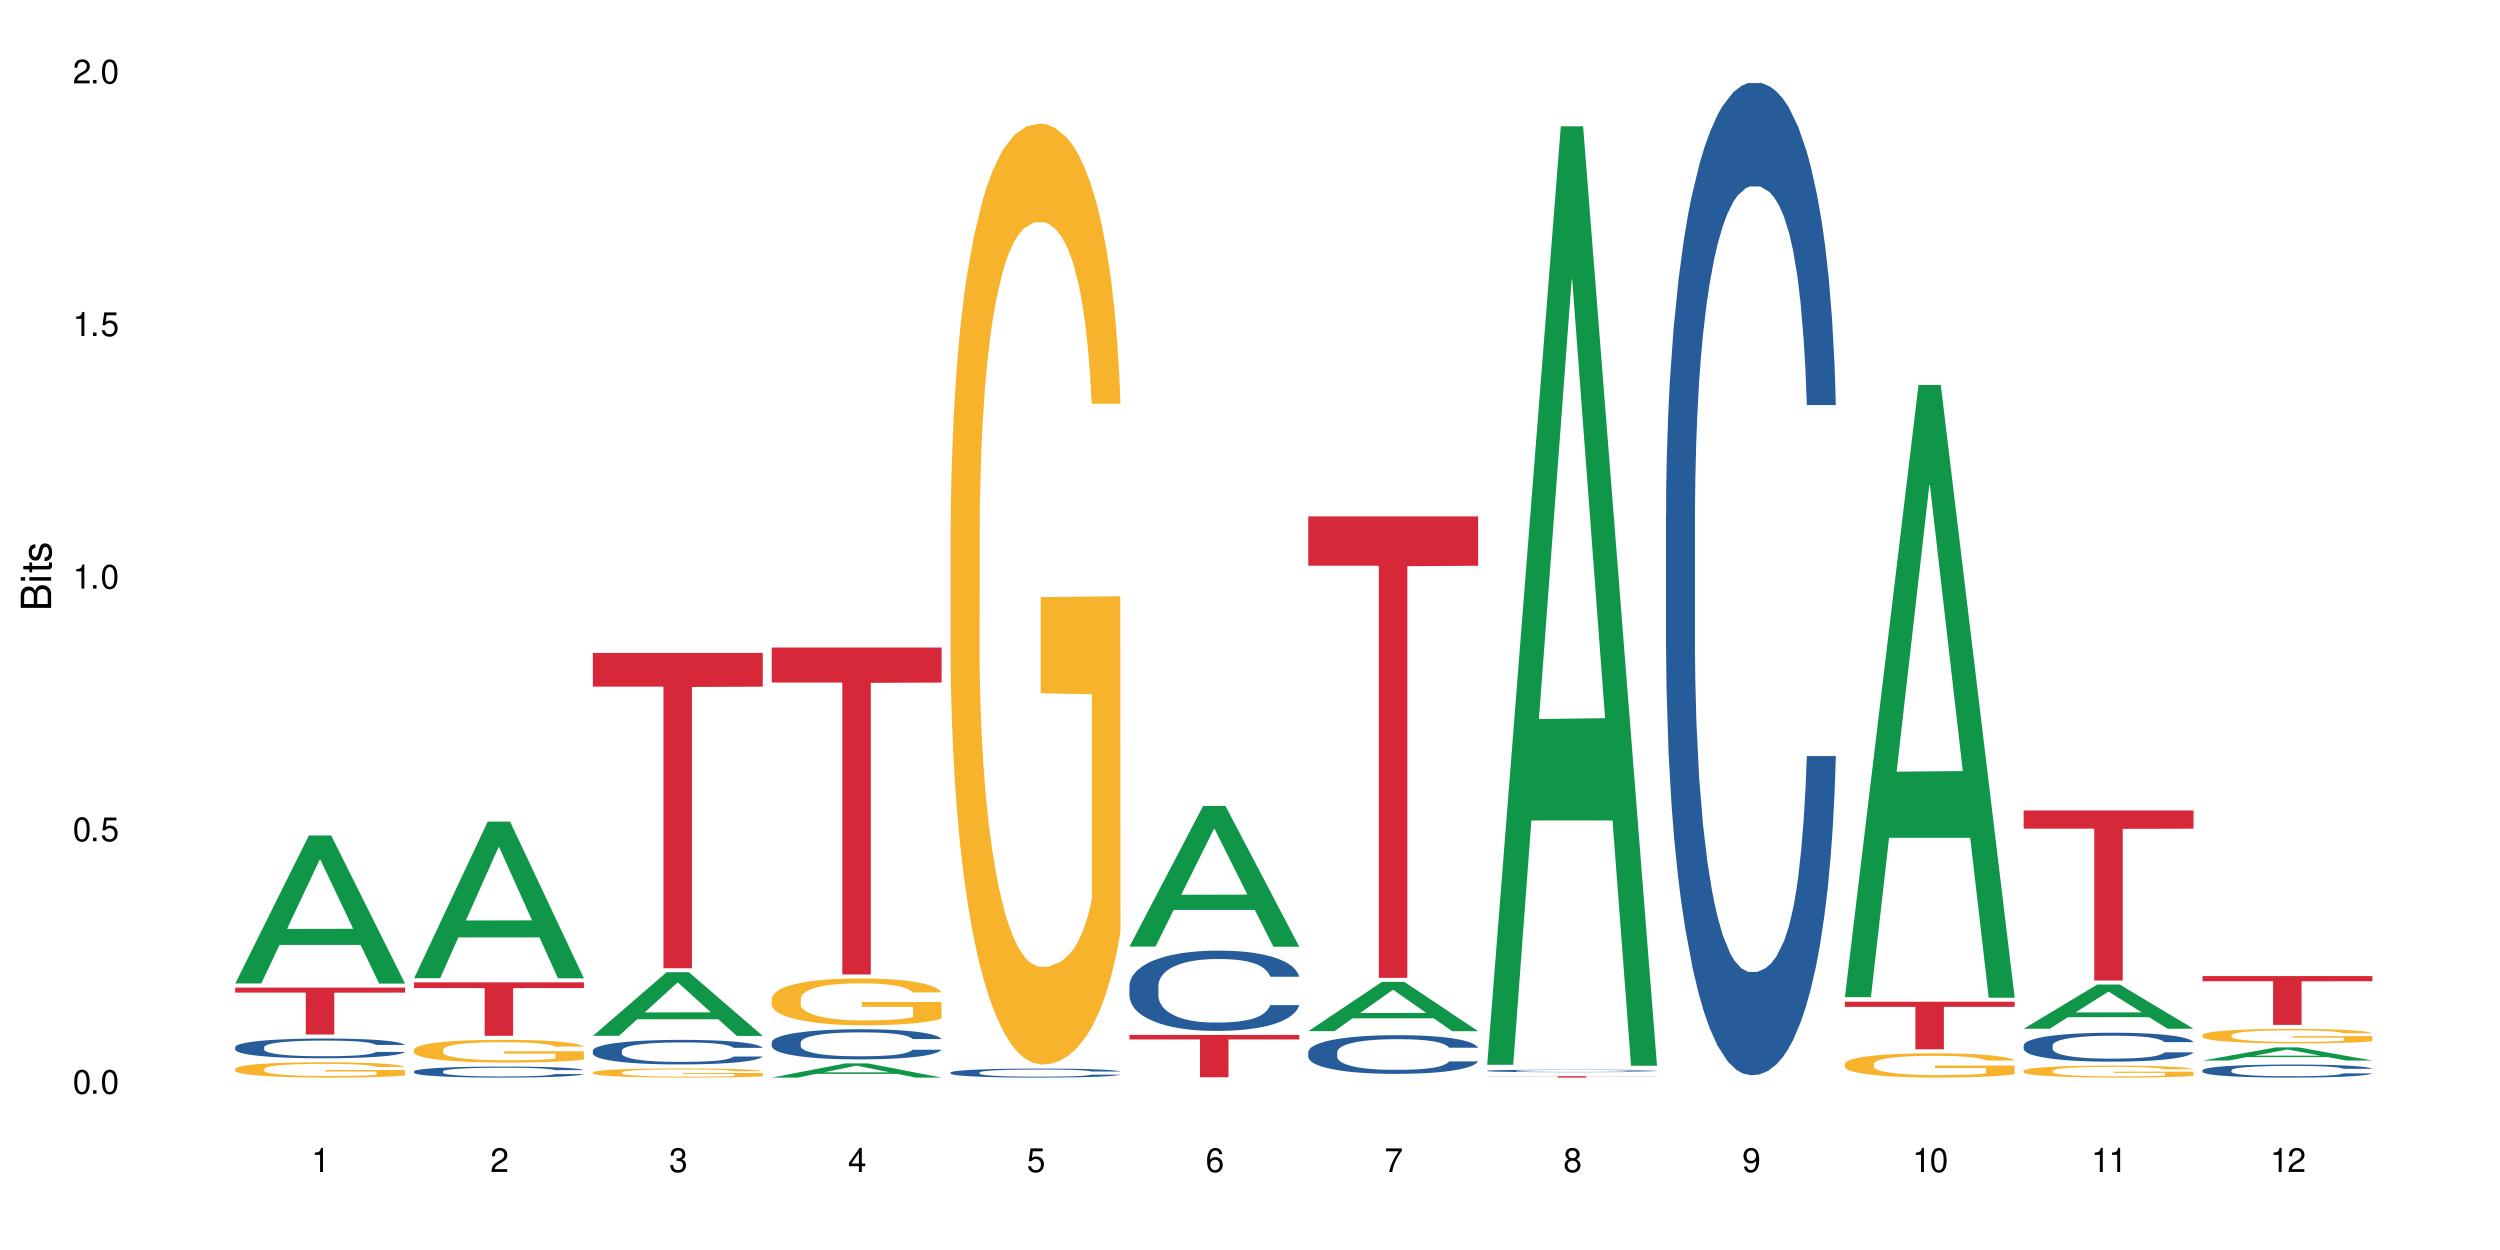 <?xml version="1.0" encoding="UTF-8"?>
<svg xmlns="http://www.w3.org/2000/svg" xmlns:xlink="http://www.w3.org/1999/xlink" width="720" height="360" viewBox="0 0 720 360">
<defs>
<g>
<g id="glyph-0-0">
</g>
<g id="glyph-0-1">
<path d="M 2.641 -6.938 C 2 -6.938 1.422 -6.656 1.078 -6.172 C 0.641 -5.562 0.406 -4.641 0.406 -3.359 C 0.406 -1.016 1.188 0.219 2.641 0.219 C 4.078 0.219 4.859 -1.016 4.859 -3.297 C 4.859 -4.641 4.656 -5.547 4.203 -6.172 C 3.844 -6.656 3.281 -6.938 2.641 -6.938 Z M 2.641 -6.188 C 3.547 -6.188 4 -5.25 4 -3.375 C 4 -1.406 3.562 -0.484 2.625 -0.484 C 1.734 -0.484 1.281 -1.438 1.281 -3.344 C 1.281 -5.25 1.734 -6.188 2.641 -6.188 Z M 2.641 -6.188 "/>
</g>
<g id="glyph-0-2">
<path d="M 1.828 -1 L 0.828 -1 L 0.828 0 L 1.828 0 Z M 1.828 -1 "/>
</g>
<g id="glyph-0-3">
<path d="M 4.562 -6.797 L 1.062 -6.797 L 0.547 -3.094 L 1.328 -3.094 C 1.719 -3.562 2.047 -3.734 2.578 -3.734 C 3.484 -3.734 4.062 -3.109 4.062 -2.094 C 4.062 -1.125 3.484 -0.531 2.578 -0.531 C 1.828 -0.531 1.375 -0.906 1.188 -1.672 L 0.328 -1.672 C 0.453 -1.109 0.547 -0.844 0.75 -0.594 C 1.125 -0.078 1.828 0.219 2.594 0.219 C 3.969 0.219 4.922 -0.781 4.922 -2.219 C 4.922 -3.562 4.031 -4.484 2.719 -4.484 C 2.25 -4.484 1.859 -4.359 1.469 -4.062 L 1.734 -5.969 L 4.562 -5.969 Z M 4.562 -6.797 "/>
</g>
<g id="glyph-0-4">
<path d="M 2.484 -4.938 L 2.484 0 L 3.328 0 L 3.328 -6.938 L 2.766 -6.938 C 2.469 -5.875 2.281 -5.734 0.984 -5.562 L 0.984 -4.938 Z M 2.484 -4.938 "/>
</g>
<g id="glyph-0-5">
<path d="M 4.859 -0.828 L 1.281 -0.828 C 1.359 -1.406 1.672 -1.781 2.5 -2.281 L 3.469 -2.828 C 4.406 -3.344 4.906 -4.062 4.906 -4.906 C 4.906 -5.484 4.672 -6.031 4.266 -6.406 C 3.859 -6.766 3.375 -6.938 2.719 -6.938 C 1.859 -6.938 1.219 -6.625 0.844 -6.031 C 0.609 -5.672 0.5 -5.234 0.484 -4.531 L 1.328 -4.531 C 1.359 -5.016 1.406 -5.281 1.531 -5.516 C 1.75 -5.938 2.188 -6.203 2.703 -6.203 C 3.469 -6.203 4.031 -5.641 4.031 -4.891 C 4.031 -4.344 3.719 -3.859 3.125 -3.516 L 2.234 -3 C 0.812 -2.172 0.406 -1.531 0.328 -0.016 L 4.859 -0.016 Z M 4.859 -0.828 "/>
</g>
<g id="glyph-0-6">
<path d="M 2.125 -3.188 L 2.578 -3.188 C 3.5 -3.188 3.984 -2.766 3.984 -1.922 C 3.984 -1.062 3.469 -0.531 2.594 -0.531 C 1.656 -0.531 1.203 -1 1.156 -2.016 L 0.312 -2.016 C 0.344 -1.453 0.438 -1.094 0.609 -0.781 C 0.953 -0.109 1.625 0.219 2.547 0.219 C 3.953 0.219 4.859 -0.625 4.859 -1.938 C 4.859 -2.828 4.516 -3.297 3.703 -3.594 C 4.344 -3.844 4.656 -4.328 4.656 -5.031 C 4.656 -6.219 3.875 -6.938 2.578 -6.938 C 1.203 -6.938 0.484 -6.172 0.453 -4.703 L 1.297 -4.703 C 1.312 -5.125 1.344 -5.359 1.453 -5.578 C 1.641 -5.969 2.062 -6.203 2.594 -6.203 C 3.344 -6.203 3.797 -5.75 3.797 -5 C 3.797 -4.516 3.609 -4.219 3.25 -4.047 C 3.016 -3.953 2.703 -3.922 2.125 -3.906 Z M 2.125 -3.188 "/>
</g>
<g id="glyph-0-7">
<path d="M 3.141 -1.672 L 3.141 0 L 3.984 0 L 3.984 -1.672 L 4.984 -1.672 L 4.984 -2.438 L 3.984 -2.438 L 3.984 -6.938 L 3.359 -6.938 L 0.266 -2.578 L 0.266 -1.672 Z M 3.141 -2.438 L 1 -2.438 L 3.141 -5.5 Z M 3.141 -2.438 "/>
</g>
<g id="glyph-0-8">
<path d="M 4.781 -5.125 C 4.609 -6.266 3.891 -6.938 2.844 -6.938 C 2.094 -6.938 1.422 -6.578 1.031 -5.953 C 0.594 -5.266 0.406 -4.422 0.406 -3.172 C 0.406 -2 0.578 -1.25 0.984 -0.641 C 1.359 -0.078 1.953 0.219 2.703 0.219 C 3.984 0.219 4.922 -0.75 4.922 -2.094 C 4.922 -3.375 4.062 -4.281 2.844 -4.281 C 2.172 -4.281 1.641 -4.031 1.281 -3.516 C 1.281 -5.234 1.828 -6.188 2.797 -6.188 C 3.391 -6.188 3.797 -5.797 3.938 -5.125 Z M 2.734 -3.531 C 3.547 -3.531 4.062 -2.953 4.062 -2.031 C 4.062 -1.156 3.484 -0.531 2.703 -0.531 C 1.922 -0.531 1.328 -1.188 1.328 -2.078 C 1.328 -2.938 1.906 -3.531 2.734 -3.531 Z M 2.734 -3.531 "/>
</g>
<g id="glyph-0-9">
<path d="M 4.984 -6.797 L 0.438 -6.797 L 0.438 -5.969 L 4.109 -5.969 C 2.5 -3.656 1.828 -2.234 1.328 0 L 2.219 0 C 2.594 -2.172 3.453 -4.047 4.984 -6.094 Z M 4.984 -6.797 "/>
</g>
<g id="glyph-0-10">
<path d="M 3.75 -3.656 C 4.469 -4.094 4.688 -4.438 4.688 -5.078 C 4.688 -6.172 3.844 -6.938 2.641 -6.938 C 1.438 -6.938 0.594 -6.172 0.594 -5.094 C 0.594 -4.438 0.812 -4.094 1.516 -3.656 C 0.734 -3.266 0.359 -2.703 0.359 -1.922 C 0.359 -0.656 1.281 0.219 2.641 0.219 C 3.984 0.219 4.922 -0.656 4.922 -1.922 C 4.922 -2.703 4.531 -3.266 3.75 -3.656 Z M 2.641 -6.188 C 3.359 -6.188 3.812 -5.75 3.812 -5.062 C 3.812 -4.406 3.344 -3.984 2.641 -3.984 C 1.922 -3.984 1.453 -4.406 1.453 -5.078 C 1.453 -5.75 1.922 -6.188 2.641 -6.188 Z M 2.641 -3.266 C 3.484 -3.266 4.062 -2.719 4.062 -1.906 C 4.062 -1.078 3.484 -0.531 2.625 -0.531 C 1.797 -0.531 1.219 -1.094 1.219 -1.906 C 1.219 -2.719 1.781 -3.266 2.641 -3.266 Z M 2.641 -3.266 "/>
</g>
<g id="glyph-0-11">
<path d="M 0.516 -1.578 C 0.672 -0.453 1.406 0.219 2.438 0.219 C 3.188 0.219 3.859 -0.141 4.266 -0.766 C 4.688 -1.453 4.891 -2.297 4.891 -3.547 C 4.891 -4.719 4.703 -5.453 4.312 -6.078 C 3.938 -6.641 3.344 -6.938 2.594 -6.938 C 1.297 -6.938 0.359 -5.969 0.359 -4.625 C 0.359 -3.344 1.234 -2.453 2.453 -2.453 C 3.094 -2.453 3.578 -2.672 4.016 -3.203 C 4 -1.484 3.469 -0.531 2.5 -0.531 C 1.906 -0.531 1.484 -0.906 1.359 -1.578 Z M 2.578 -6.203 C 3.375 -6.203 3.969 -5.531 3.969 -4.641 C 3.969 -3.797 3.391 -3.188 2.547 -3.188 C 1.734 -3.188 1.234 -3.766 1.234 -4.688 C 1.234 -5.562 1.797 -6.203 2.578 -6.203 Z M 2.578 -6.203 "/>
</g>
<g id="glyph-1-0">
</g>
<g id="glyph-1-1">
<path d="M 0 -0.953 L 0 -4.891 C 0 -5.719 -0.234 -6.344 -0.734 -6.797 C -1.188 -7.234 -1.812 -7.469 -2.5 -7.469 C -3.547 -7.469 -4.188 -7 -4.625 -5.875 C -4.984 -6.688 -5.625 -7.094 -6.531 -7.094 C -7.172 -7.094 -7.734 -6.859 -8.141 -6.391 C -8.562 -5.922 -8.75 -5.344 -8.75 -4.5 L -8.75 -0.953 Z M -4.984 -2.062 L -7.766 -2.062 L -7.766 -4.219 C -7.766 -4.844 -7.688 -5.203 -7.453 -5.5 C -7.219 -5.812 -6.859 -5.969 -6.375 -5.969 C -5.891 -5.969 -5.531 -5.812 -5.297 -5.5 C -5.062 -5.203 -4.984 -4.844 -4.984 -4.219 Z M -0.984 -2.062 L -4 -2.062 L -4 -4.781 C -4 -5.766 -3.438 -6.359 -2.484 -6.359 C -1.547 -6.359 -0.984 -5.766 -0.984 -4.781 Z M -0.984 -2.062 "/>
</g>
<g id="glyph-1-2">
<path d="M -6.281 -1.797 L -6.281 -0.797 L 0 -0.797 L 0 -1.797 Z M -8.75 -1.797 L -8.75 -0.797 L -7.484 -0.797 L -7.484 -1.797 Z M -8.75 -1.797 "/>
</g>
<g id="glyph-1-3">
<path d="M -6.281 -3.047 L -6.281 -2.016 L -8.016 -2.016 L -8.016 -1.016 L -6.281 -1.016 L -6.281 -0.172 L -5.469 -0.172 L -5.469 -1.016 L -0.719 -1.016 C -0.078 -1.016 0.281 -1.453 0.281 -2.234 C 0.281 -2.5 0.25 -2.719 0.188 -3.047 L -0.641 -3.047 C -0.609 -2.906 -0.594 -2.766 -0.594 -2.562 C -0.594 -2.141 -0.719 -2.016 -1.156 -2.016 L -5.469 -2.016 L -5.469 -3.047 Z M -6.281 -3.047 "/>
</g>
<g id="glyph-1-4">
<path d="M -4.531 -5.25 C -5.766 -5.25 -6.469 -4.422 -6.469 -2.969 C -6.469 -1.516 -5.719 -0.562 -4.547 -0.562 C -3.562 -0.562 -3.094 -1.062 -2.734 -2.562 L -2.516 -3.484 C -2.344 -4.188 -2.094 -4.469 -1.641 -4.469 C -1.047 -4.469 -0.641 -3.875 -0.641 -3 C -0.641 -2.453 -0.797 -2 -1.062 -1.75 C -1.25 -1.594 -1.422 -1.531 -1.875 -1.469 L -1.875 -0.406 C -0.422 -0.453 0.281 -1.266 0.281 -2.922 C 0.281 -4.5 -0.5 -5.516 -1.719 -5.516 C -2.656 -5.516 -3.172 -4.984 -3.469 -3.734 L -3.703 -2.766 C -3.891 -1.953 -4.156 -1.609 -4.594 -1.609 C -5.188 -1.609 -5.547 -2.125 -5.547 -2.938 C -5.547 -3.75 -5.203 -4.172 -4.531 -4.203 Z M -4.531 -5.25 "/>
</g>
</g>
</defs>
<rect x="-72" y="-36" width="864" height="432" fill="rgb(100%, 100%, 100%)" fill-opacity="1"/>
<path fill-rule="nonzero" fill="rgb(6.275%, 58.824%, 28.235%)" fill-opacity="1" d="M 67.73 283.238 L 67.785 283.199 L 88.957 240.609 L 95.387 240.609 L 116.664 283.277 L 109.188 283.277 L 103.855 272.141 L 80.488 272.141 L 75.258 283.238 L 67.73 283.238 L 82.734 267.535 L 101.711 267.492 L 92.25 247.582 L 92.145 247.543 L 92.039 247.66 L 82.684 267.492 L 82.734 267.535 Z M 67.73 283.238 "/>
<path fill-rule="nonzero" fill="rgb(14.51%, 36.078%, 60%)" fill-opacity="1" d="M 67.73 301.574 L 67.789 301.57 L 67.789 301.445 L 67.969 301.246 L 68.387 300.996 L 68.805 300.828 L 69.879 300.52 L 71.371 300.223 L 72.922 299.996 L 74.055 299.859 L 75.07 299.758 L 77.398 299.562 L 78.891 299.465 L 80.5 299.375 L 82.469 299.289 L 83.902 299.238 L 87.125 299.152 L 89.512 299.117 L 91.363 299.102 L 95.359 299.102 L 97.746 299.121 L 99.477 299.148 L 101.387 299.191 L 102.996 299.238 L 105.801 299.352 L 108.309 299.496 L 109.441 299.578 L 111.234 299.742 L 112.605 299.895 L 113.559 300.031 L 114.633 300.223 L 115.59 300.457 L 116.305 300.723 L 116.664 300.945 L 108.309 300.945 L 107.891 300.738 L 107.414 300.578 L 106.52 300.363 L 105.625 300.215 L 104.371 300.062 L 103.238 299.965 L 101.684 299.863 L 100.312 299.805 L 98.879 299.758 L 97.508 299.727 L 94.883 299.695 L 91.84 299.695 L 90.707 299.703 L 88.379 299.746 L 87.125 299.781 L 85.336 299.855 L 84.082 299.922 L 82.59 300.027 L 81.574 300.113 L 80.32 300.25 L 79.426 300.367 L 78.414 300.539 L 77.816 300.672 L 77.277 300.816 L 76.801 300.988 L 76.441 301.168 L 76.203 301.363 L 76.086 301.547 L 76.086 302.355 L 76.203 302.539 L 76.504 302.758 L 77.277 303.074 L 78.414 303.352 L 79.727 303.57 L 80.977 303.727 L 81.695 303.797 L 82.648 303.883 L 84.141 303.984 L 86.289 304.09 L 87.543 304.129 L 89.453 304.172 L 91.422 304.191 L 94.047 304.191 L 96.375 304.172 L 97.926 304.145 L 99.535 304.105 L 101.746 304.016 L 103.117 303.934 L 104.312 303.836 L 105.207 303.734 L 105.801 303.652 L 106.699 303.492 L 107.414 303.316 L 107.949 303.133 L 108.309 302.957 L 116.664 302.957 L 116.305 303.164 L 115.77 303.367 L 115.23 303.516 L 114.395 303.699 L 113.441 303.859 L 112.066 304.043 L 110.934 304.16 L 109.441 304.293 L 108.07 304.391 L 106.578 304.48 L 104.371 304.582 L 102.938 304.633 L 101.387 304.68 L 99.535 304.723 L 97.211 304.758 L 94.703 304.781 L 92.375 304.785 L 89.871 304.773 L 88.02 304.754 L 85.574 304.707 L 82.531 304.613 L 80.32 304.516 L 78.59 304.418 L 77.102 304.312 L 75.43 304.172 L 73.281 303.945 L 71.969 303.766 L 71.074 303.621 L 70.059 303.418 L 69.344 303.238 L 68.508 302.945 L 67.91 302.578 L 67.73 302.293 Z M 67.73 301.574 "/>
<path fill-rule="nonzero" fill="rgb(96.863%, 70.196%, 16.863%)" fill-opacity="1" d="M 67.73 307.824 L 67.789 307.82 L 67.789 307.738 L 68.031 307.559 L 68.625 307.309 L 69.402 307.102 L 70.238 306.941 L 70.773 306.859 L 71.668 306.738 L 72.445 306.648 L 74.414 306.469 L 76.922 306.297 L 78.293 306.227 L 79.844 306.156 L 82.051 306.082 L 83.066 306.051 L 86.172 305.988 L 89.691 305.949 L 93.57 305.934 L 95.359 305.938 L 97.805 305.957 L 101.148 306 L 103.059 306.039 L 104.551 306.082 L 106.102 306.133 L 108.012 306.215 L 109.801 306.309 L 111.234 306.406 L 112.664 306.527 L 113.859 306.656 L 114.871 306.797 L 115.77 306.965 L 116.305 307.109 L 116.664 307.25 L 108.367 307.25 L 107.891 307.109 L 107.355 307 L 106.461 306.867 L 105.562 306.77 L 104.668 306.691 L 102.996 306.59 L 101.566 306.523 L 99.777 306.469 L 98.047 306.43 L 96.074 306.406 L 94.883 306.398 L 91.719 306.398 L 88.855 306.426 L 87.184 306.461 L 85.992 306.492 L 84.32 306.551 L 83.305 306.602 L 82.707 306.633 L 80.918 306.758 L 79.727 306.871 L 79.07 306.945 L 78.234 307.066 L 77.637 307.176 L 76.98 307.336 L 76.621 307.457 L 76.145 307.73 L 76.086 308.457 L 76.266 308.609 L 76.621 308.773 L 77.102 308.922 L 77.816 309.074 L 78.531 309.191 L 79.785 309.348 L 80.859 309.453 L 81.695 309.52 L 83.305 309.629 L 83.961 309.664 L 85.512 309.738 L 87.125 309.793 L 89.094 309.844 L 90.586 309.867 L 92.973 309.887 L 96.016 309.887 L 99.598 309.863 L 101.863 309.832 L 103.414 309.797 L 104.43 309.77 L 105.684 309.727 L 106.578 309.684 L 107.414 309.641 L 108.43 309.574 L 108.43 308.609 L 93.688 308.605 L 93.688 308.156 L 116.602 308.152 L 116.664 309.727 L 115.41 309.836 L 113.859 309.938 L 112.367 310.02 L 110.816 310.09 L 108.605 310.164 L 106.816 310.215 L 104.07 310.27 L 101.566 310.305 L 98.941 310.328 L 96.613 310.344 L 93.867 310.348 L 91.422 310.34 L 88.797 310.312 L 86.707 310.281 L 84.797 310.242 L 82.887 310.188 L 80.5 310.105 L 78.949 310.035 L 77.34 309.953 L 75.727 309.852 L 74.297 309.742 L 73.34 309.656 L 72.387 309.562 L 71.371 309.441 L 70.418 309.305 L 69.699 309.18 L 69.043 309.035 L 68.566 308.902 L 68.09 308.723 L 67.852 308.578 L 67.73 308.453 Z M 67.73 307.824 "/>
<path fill-rule="nonzero" fill="rgb(83.922%, 15.686%, 22.353%)" fill-opacity="1" d="M 67.73 284.43 L 116.664 284.43 L 116.664 285.875 L 96.27 285.891 L 96.27 297.949 L 88.066 297.949 L 88.066 285.902 L 87.945 285.875 L 67.73 285.875 Z M 67.73 284.43 "/>
<path fill-rule="nonzero" fill="rgb(6.275%, 58.824%, 28.235%)" fill-opacity="1" d="M 119.238 281.719 L 119.289 281.676 L 140.465 236.613 L 146.895 236.613 L 168.172 281.762 L 160.695 281.762 L 155.363 269.977 L 131.996 269.977 L 126.766 281.719 L 119.238 281.719 L 134.242 265.102 L 153.219 265.059 L 143.758 243.992 L 143.652 243.949 L 143.547 244.074 L 134.191 265.059 L 134.242 265.102 Z M 119.238 281.719 "/>
<path fill-rule="nonzero" fill="rgb(14.51%, 36.078%, 60%)" fill-opacity="1" d="M 119.238 308.555 L 119.297 308.551 L 119.297 308.484 L 119.477 308.371 L 119.895 308.234 L 120.312 308.137 L 121.387 307.969 L 122.879 307.801 L 124.43 307.676 L 125.562 307.598 L 126.578 307.543 L 128.906 307.434 L 130.398 307.379 L 132.008 307.328 L 133.977 307.281 L 135.41 307.25 L 138.633 307.207 L 141.02 307.184 L 142.871 307.176 L 146.867 307.176 L 149.254 307.188 L 150.984 307.203 L 152.895 307.227 L 154.504 307.25 L 157.309 307.316 L 159.816 307.395 L 160.949 307.441 L 162.742 307.531 L 164.113 307.621 L 165.066 307.695 L 166.141 307.801 L 167.098 307.934 L 167.812 308.082 L 168.172 308.203 L 159.816 308.203 L 159.398 308.09 L 158.922 308 L 158.027 307.879 L 157.133 307.797 L 155.879 307.711 L 154.746 307.656 L 153.191 307.602 L 151.82 307.566 L 150.387 307.543 L 149.016 307.523 L 146.391 307.508 L 143.348 307.508 L 142.211 307.512 L 139.887 307.535 L 138.633 307.555 L 136.844 307.598 L 135.59 307.633 L 134.098 307.691 L 133.082 307.742 L 131.828 307.816 L 130.934 307.883 L 129.922 307.98 L 129.324 308.051 L 128.785 308.133 L 128.309 308.227 L 127.949 308.328 L 127.711 308.438 L 127.594 308.539 L 127.594 308.988 L 127.711 309.094 L 128.012 309.215 L 128.785 309.395 L 129.922 309.547 L 131.234 309.668 L 132.484 309.754 L 133.203 309.797 L 134.156 309.844 L 135.648 309.898 L 137.797 309.957 L 139.051 309.98 L 140.961 310.004 L 142.93 310.016 L 145.555 310.016 L 147.883 310.004 L 149.434 309.988 L 151.043 309.965 L 153.254 309.918 L 154.625 309.871 L 155.816 309.816 L 156.715 309.762 L 157.309 309.715 L 158.207 309.625 L 158.922 309.527 L 159.457 309.426 L 159.816 309.324 L 168.172 309.324 L 167.812 309.441 L 167.277 309.555 L 166.738 309.641 L 165.902 309.742 L 164.949 309.832 L 163.574 309.934 L 162.441 310 L 160.949 310.07 L 159.578 310.125 L 158.086 310.176 L 155.879 310.234 L 154.445 310.262 L 152.895 310.289 L 151.043 310.312 L 148.719 310.332 L 146.211 310.344 L 143.883 310.348 L 141.379 310.34 L 139.527 310.328 L 137.082 310.301 L 134.039 310.25 L 131.828 310.195 L 130.098 310.141 L 128.605 310.082 L 126.938 310.004 L 124.789 309.875 L 123.477 309.777 L 122.582 309.695 L 121.566 309.586 L 120.852 309.484 L 120.016 309.32 L 119.418 309.113 L 119.238 308.957 Z M 119.238 308.555 "/>
<path fill-rule="nonzero" fill="rgb(96.863%, 70.196%, 16.863%)" fill-opacity="1" d="M 119.238 302.277 L 119.297 302.273 L 119.297 302.152 L 119.535 301.883 L 120.133 301.512 L 120.91 301.207 L 121.746 300.969 L 122.281 300.844 L 123.176 300.664 L 123.953 300.531 L 125.922 300.262 L 128.43 300.012 L 129.801 299.902 L 131.352 299.801 L 133.559 299.688 L 134.574 299.645 L 137.676 299.551 L 141.199 299.488 L 145.078 299.473 L 146.867 299.477 L 149.312 299.504 L 152.656 299.566 L 154.566 299.629 L 156.059 299.688 L 157.609 299.766 L 159.52 299.887 L 161.309 300.027 L 162.742 300.172 L 164.172 300.352 L 165.367 300.543 L 166.379 300.754 L 167.277 301.004 L 167.812 301.215 L 168.172 301.422 L 159.875 301.422 L 159.398 301.215 L 158.863 301.051 L 157.965 300.855 L 157.07 300.711 L 156.176 300.598 L 154.504 300.441 L 153.074 300.348 L 151.281 300.262 L 149.551 300.207 L 147.582 300.172 L 146.391 300.16 L 143.227 300.16 L 140.363 300.203 L 138.691 300.25 L 137.5 300.297 L 135.828 300.387 L 134.812 300.461 L 134.215 300.508 L 132.426 300.691 L 131.234 300.859 L 130.578 300.973 L 129.742 301.152 L 129.145 301.316 L 128.488 301.555 L 128.129 301.734 L 127.652 302.141 L 127.594 303.219 L 127.773 303.445 L 128.129 303.691 L 128.605 303.906 L 129.324 304.133 L 130.039 304.309 L 131.293 304.543 L 132.367 304.695 L 133.203 304.801 L 134.812 304.961 L 135.469 305.016 L 137.02 305.121 L 138.633 305.207 L 140.602 305.277 L 142.094 305.312 L 144.48 305.344 L 147.523 305.344 L 151.105 305.309 L 153.371 305.262 L 154.922 305.211 L 155.938 305.172 L 157.191 305.105 L 158.086 305.043 L 158.922 304.98 L 159.938 304.875 L 159.938 303.445 L 145.195 303.441 L 145.195 302.77 L 168.109 302.766 L 168.172 305.105 L 166.918 305.266 L 165.367 305.422 L 163.875 305.543 L 162.324 305.645 L 160.113 305.758 L 158.324 305.828 L 155.578 305.914 L 153.074 305.965 L 150.449 306.004 L 148.121 306.02 L 145.375 306.027 L 142.93 306.016 L 140.305 305.977 L 138.215 305.93 L 136.305 305.871 L 134.395 305.793 L 132.008 305.668 L 130.457 305.566 L 128.848 305.438 L 127.234 305.289 L 125.801 305.129 L 124.848 305.004 L 123.895 304.859 L 122.879 304.68 L 121.926 304.477 L 121.207 304.289 L 120.551 304.082 L 120.074 303.883 L 119.598 303.613 L 119.359 303.398 L 119.238 303.215 Z M 119.238 302.277 "/>
<path fill-rule="nonzero" fill="rgb(83.922%, 15.686%, 22.353%)" fill-opacity="1" d="M 119.238 282.91 L 168.172 282.91 L 168.172 284.562 L 147.777 284.574 L 147.777 298.32 L 139.574 298.32 L 139.574 284.59 L 139.453 284.562 L 119.238 284.562 Z M 119.238 282.91 "/>
<path fill-rule="nonzero" fill="rgb(6.275%, 58.824%, 28.235%)" fill-opacity="1" d="M 170.746 298.32 L 170.797 298.305 L 191.973 280 L 198.402 280 L 219.68 298.34 L 212.203 298.34 L 206.871 293.551 L 183.504 293.551 L 178.273 298.32 L 170.746 298.32 L 185.75 291.57 L 204.727 291.555 L 195.266 282.996 L 195.16 282.98 L 195.055 283.031 L 185.699 291.555 L 185.75 291.57 Z M 170.746 298.32 "/>
<path fill-rule="nonzero" fill="rgb(14.51%, 36.078%, 60%)" fill-opacity="1" d="M 170.746 302.562 L 170.805 302.555 L 170.805 302.402 L 170.984 302.156 L 171.402 301.844 L 171.82 301.633 L 172.895 301.25 L 174.387 300.883 L 175.938 300.598 L 177.07 300.43 L 178.086 300.301 L 180.414 300.062 L 181.906 299.941 L 183.516 299.832 L 185.484 299.723 L 186.918 299.656 L 190.141 299.555 L 192.527 299.508 L 194.375 299.488 L 198.375 299.488 L 200.762 299.516 L 202.492 299.547 L 204.402 299.598 L 206.012 299.656 L 208.816 299.797 L 211.324 299.98 L 212.457 300.082 L 214.25 300.281 L 215.621 300.477 L 216.574 300.645 L 217.648 300.883 L 218.605 301.176 L 219.32 301.504 L 219.68 301.781 L 211.324 301.781 L 210.906 301.523 L 210.43 301.324 L 209.535 301.059 L 208.641 300.871 L 207.387 300.684 L 206.25 300.559 L 204.699 300.438 L 203.328 300.359 L 201.895 300.301 L 200.523 300.262 L 197.898 300.223 L 194.855 300.223 L 193.719 300.238 L 191.395 300.289 L 190.141 300.336 L 188.352 300.426 L 187.098 300.508 L 185.605 300.637 L 184.59 300.746 L 183.336 300.914 L 182.441 301.062 L 181.426 301.277 L 180.832 301.438 L 180.293 301.621 L 179.816 301.832 L 179.457 302.059 L 179.219 302.297 L 179.102 302.531 L 179.102 303.531 L 179.219 303.766 L 179.52 304.035 L 180.293 304.43 L 181.426 304.77 L 182.742 305.043 L 183.992 305.238 L 184.711 305.328 L 185.664 305.43 L 187.156 305.559 L 189.305 305.688 L 190.559 305.738 L 192.469 305.793 L 194.438 305.816 L 197.062 305.816 L 199.391 305.793 L 200.941 305.758 L 202.551 305.707 L 204.762 305.598 L 206.133 305.496 L 207.324 305.371 L 208.223 305.25 L 208.816 305.145 L 209.711 304.945 L 210.43 304.727 L 210.965 304.5 L 211.324 304.281 L 219.68 304.281 L 219.32 304.539 L 218.785 304.789 L 218.246 304.977 L 217.41 305.203 L 216.457 305.406 L 215.082 305.629 L 213.949 305.777 L 212.457 305.941 L 211.086 306.062 L 209.594 306.172 L 207.387 306.301 L 205.953 306.367 L 204.402 306.426 L 202.551 306.477 L 200.227 306.523 L 197.719 306.547 L 195.391 306.555 L 192.887 306.543 L 191.035 306.516 L 188.59 306.457 L 185.547 306.34 L 183.336 306.219 L 181.605 306.094 L 180.113 305.965 L 178.445 305.793 L 176.297 305.508 L 174.984 305.289 L 174.086 305.105 L 173.074 304.855 L 172.355 304.629 L 171.523 304.27 L 170.926 303.809 L 170.746 303.453 Z M 170.746 302.562 "/>
<path fill-rule="nonzero" fill="rgb(96.863%, 70.196%, 16.863%)" fill-opacity="1" d="M 170.746 308.836 L 170.805 308.832 L 170.805 308.785 L 171.043 308.676 L 171.641 308.527 L 172.418 308.402 L 173.254 308.309 L 173.789 308.258 L 174.684 308.184 L 175.461 308.133 L 177.43 308.023 L 179.938 307.922 L 181.309 307.879 L 182.859 307.836 L 185.066 307.793 L 186.082 307.773 L 189.184 307.734 L 192.707 307.711 L 196.586 307.703 L 198.375 307.707 L 200.82 307.715 L 204.164 307.742 L 206.074 307.766 L 207.566 307.793 L 209.117 307.824 L 211.027 307.871 L 212.816 307.93 L 214.25 307.988 L 215.68 308.059 L 216.875 308.137 L 217.887 308.219 L 218.785 308.32 L 219.32 308.406 L 219.68 308.492 L 211.383 308.492 L 210.906 308.406 L 210.371 308.34 L 209.473 308.262 L 208.578 308.203 L 207.684 308.156 L 206.012 308.094 L 204.582 308.055 L 202.789 308.023 L 201.059 308 L 199.09 307.988 L 197.898 307.98 L 194.734 307.98 L 191.871 308 L 190.199 308.02 L 189.008 308.039 L 187.336 308.074 L 186.32 308.102 L 185.723 308.121 L 183.934 308.195 L 182.742 308.266 L 182.086 308.309 L 181.25 308.383 L 180.652 308.449 L 179.996 308.543 L 179.637 308.617 L 179.16 308.781 L 179.102 309.215 L 179.281 309.305 L 179.637 309.406 L 180.113 309.492 L 180.832 309.582 L 181.547 309.652 L 182.801 309.746 L 183.875 309.809 L 184.711 309.852 L 186.32 309.918 L 186.977 309.938 L 188.527 309.98 L 190.141 310.016 L 192.109 310.043 L 193.602 310.059 L 195.988 310.07 L 199.031 310.07 L 202.613 310.055 L 204.879 310.039 L 206.43 310.02 L 207.445 310 L 208.699 309.973 L 209.594 309.949 L 210.43 309.926 L 211.445 309.883 L 211.445 309.305 L 196.703 309.305 L 196.703 309.035 L 219.617 309.031 L 219.68 309.973 L 218.426 310.039 L 216.875 310.102 L 215.383 310.152 L 213.832 310.191 L 211.621 310.238 L 209.832 310.266 L 207.086 310.301 L 204.582 310.32 L 201.957 310.336 L 199.629 310.344 L 196.883 310.348 L 194.438 310.34 L 191.812 310.328 L 189.723 310.309 L 187.812 310.285 L 185.902 310.25 L 183.516 310.203 L 181.965 310.16 L 180.355 310.109 L 178.742 310.051 L 177.309 309.984 L 176.355 309.934 L 175.402 309.875 L 174.387 309.805 L 173.43 309.723 L 172.715 309.645 L 172.059 309.562 L 171.582 309.48 L 171.105 309.375 L 170.867 309.285 L 170.746 309.211 Z M 170.746 308.836 "/>
<path fill-rule="nonzero" fill="rgb(83.922%, 15.686%, 22.353%)" fill-opacity="1" d="M 170.746 188.047 L 219.68 188.047 L 219.68 197.766 L 199.285 197.852 L 199.285 278.852 L 191.078 278.852 L 191.078 197.938 L 190.961 197.766 L 170.746 197.766 Z M 170.746 188.047 "/>
<path fill-rule="nonzero" fill="rgb(6.275%, 58.824%, 28.235%)" fill-opacity="1" d="M 222.254 310.344 L 222.305 310.34 L 243.48 306.258 L 249.91 306.258 L 271.188 310.348 L 263.711 310.348 L 258.379 309.277 L 235.008 309.277 L 229.781 310.344 L 222.254 310.344 L 237.258 308.836 L 256.234 308.832 L 246.773 306.926 L 246.668 306.922 L 246.562 306.934 L 237.207 308.832 L 237.258 308.836 Z M 222.254 310.344 "/>
<path fill-rule="nonzero" fill="rgb(14.51%, 36.078%, 60%)" fill-opacity="1" d="M 222.254 300.207 L 222.312 300.199 L 222.312 300.008 L 222.492 299.707 L 222.91 299.324 L 223.328 299.062 L 224.402 298.594 L 225.895 298.145 L 227.445 297.793 L 228.578 297.59 L 229.594 297.43 L 231.922 297.137 L 233.414 296.984 L 235.023 296.852 L 236.992 296.715 L 238.426 296.637 L 241.648 296.512 L 244.035 296.453 L 245.883 296.43 L 249.883 296.43 L 252.27 296.461 L 254 296.504 L 255.91 296.566 L 257.52 296.637 L 260.324 296.812 L 262.832 297.035 L 263.965 297.16 L 265.754 297.406 L 267.129 297.645 L 268.082 297.852 L 269.156 298.145 L 270.113 298.5 L 270.828 298.906 L 271.188 299.246 L 262.832 299.246 L 262.414 298.93 L 261.938 298.684 L 261.043 298.359 L 260.145 298.129 L 258.895 297.898 L 257.758 297.746 L 256.207 297.598 L 254.836 297.5 L 253.402 297.43 L 252.031 297.383 L 249.406 297.336 L 246.363 297.336 L 245.227 297.352 L 242.902 297.414 L 241.648 297.469 L 239.855 297.582 L 238.605 297.684 L 237.113 297.844 L 236.098 297.977 L 234.844 298.184 L 233.949 298.367 L 232.934 298.629 L 232.34 298.824 L 231.801 299.047 L 231.324 299.309 L 230.965 299.586 L 230.727 299.879 L 230.609 300.164 L 230.609 301.395 L 230.727 301.68 L 231.027 302.012 L 231.801 302.496 L 232.934 302.918 L 234.25 303.25 L 235.5 303.488 L 236.219 303.598 L 237.172 303.727 L 238.664 303.883 L 240.812 304.043 L 242.066 304.105 L 243.977 304.172 L 245.945 304.203 L 248.57 304.203 L 250.898 304.172 L 252.449 304.129 L 254.059 304.066 L 256.266 303.934 L 257.641 303.805 L 258.832 303.656 L 259.73 303.504 L 260.324 303.379 L 261.219 303.133 L 261.938 302.863 L 262.473 302.586 L 262.832 302.316 L 271.188 302.316 L 270.828 302.633 L 270.289 302.941 L 269.754 303.172 L 268.918 303.449 L 267.965 303.695 L 266.59 303.973 L 265.457 304.156 L 263.965 304.352 L 262.594 304.504 L 261.102 304.637 L 258.895 304.797 L 257.461 304.875 L 255.91 304.949 L 254.059 305.012 L 251.73 305.066 L 249.227 305.098 L 246.898 305.105 L 244.391 305.09 L 242.543 305.059 L 240.098 304.988 L 237.051 304.844 L 234.844 304.695 L 233.113 304.543 L 231.621 304.383 L 229.953 304.172 L 227.805 303.82 L 226.492 303.551 L 225.594 303.328 L 224.582 303.02 L 223.863 302.742 L 223.031 302.297 L 222.434 301.734 L 222.254 301.301 Z M 222.254 300.207 "/>
<path fill-rule="nonzero" fill="rgb(96.863%, 70.196%, 16.863%)" fill-opacity="1" d="M 222.254 287.574 L 222.312 287.562 L 222.312 287.316 L 222.551 286.762 L 223.148 286 L 223.926 285.371 L 224.762 284.879 L 225.297 284.621 L 226.191 284.25 L 226.969 283.98 L 228.938 283.426 L 231.445 282.91 L 232.816 282.688 L 234.367 282.48 L 236.574 282.246 L 237.59 282.16 L 240.691 281.961 L 244.215 281.84 L 248.094 281.801 L 249.883 281.812 L 252.328 281.863 L 255.672 282 L 257.582 282.121 L 259.07 282.246 L 260.625 282.406 L 262.535 282.652 L 264.324 282.945 L 265.754 283.242 L 267.188 283.613 L 268.383 284.004 L 269.395 284.438 L 270.289 284.953 L 270.828 285.383 L 271.188 285.816 L 262.891 285.816 L 262.414 285.383 L 261.875 285.051 L 260.98 284.645 L 260.086 284.352 L 259.191 284.117 L 257.52 283.797 L 256.09 283.598 L 254.297 283.426 L 252.566 283.316 L 250.598 283.242 L 249.406 283.219 L 246.242 283.219 L 243.379 283.305 L 241.707 283.402 L 240.516 283.5 L 238.844 283.684 L 237.828 283.832 L 237.23 283.93 L 235.441 284.312 L 234.25 284.656 L 233.59 284.891 L 232.758 285.262 L 232.16 285.594 L 231.504 286.086 L 231.145 286.453 L 230.668 287.293 L 230.609 289.508 L 230.785 289.977 L 231.145 290.48 L 231.621 290.922 L 232.34 291.391 L 233.055 291.746 L 234.309 292.227 L 235.383 292.547 L 236.219 292.758 L 237.828 293.09 L 238.484 293.199 L 240.035 293.422 L 241.648 293.594 L 243.617 293.742 L 245.109 293.816 L 247.496 293.879 L 250.539 293.879 L 254.121 293.805 L 256.387 293.703 L 257.938 293.605 L 258.953 293.52 L 260.207 293.387 L 261.102 293.262 L 261.938 293.125 L 262.949 292.918 L 262.949 289.977 L 248.211 289.965 L 248.211 288.586 L 271.125 288.57 L 271.188 293.387 L 269.934 293.719 L 268.383 294.039 L 266.891 294.285 L 265.34 294.492 L 263.129 294.727 L 261.34 294.875 L 258.594 295.047 L 256.09 295.156 L 253.465 295.23 L 251.137 295.27 L 248.391 295.281 L 245.945 295.258 L 243.32 295.184 L 241.23 295.082 L 239.32 294.961 L 237.41 294.801 L 235.023 294.543 L 233.473 294.332 L 231.859 294.074 L 230.25 293.766 L 228.816 293.434 L 227.863 293.176 L 226.91 292.879 L 225.895 292.512 L 224.938 292.094 L 224.223 291.711 L 223.566 291.281 L 223.09 290.875 L 222.613 290.32 L 222.375 289.875 L 222.254 289.496 Z M 222.254 287.574 "/>
<path fill-rule="nonzero" fill="rgb(83.922%, 15.686%, 22.353%)" fill-opacity="1" d="M 222.254 186.496 L 271.188 186.496 L 271.188 196.574 L 250.793 196.664 L 250.793 280.652 L 242.586 280.652 L 242.586 196.754 L 242.469 196.574 L 222.254 196.574 Z M 222.254 186.496 "/>
<path fill-rule="nonzero" fill="rgb(14.51%, 36.078%, 60%)" fill-opacity="1" d="M 273.762 308.883 L 273.82 308.879 L 273.82 308.824 L 274 308.734 L 274.418 308.621 L 274.836 308.543 L 275.91 308.402 L 277.402 308.266 L 278.953 308.164 L 280.086 308.102 L 281.102 308.055 L 283.43 307.965 L 284.922 307.922 L 286.531 307.879 L 288.5 307.84 L 289.934 307.816 L 293.156 307.777 L 295.543 307.762 L 297.391 307.754 L 301.391 307.754 L 303.777 307.766 L 305.508 307.777 L 307.418 307.797 L 309.027 307.816 L 311.832 307.867 L 314.34 307.934 L 315.473 307.973 L 317.262 308.047 L 318.637 308.117 L 319.59 308.18 L 320.664 308.266 L 321.621 308.375 L 322.336 308.492 L 322.695 308.598 L 314.34 308.598 L 313.922 308.5 L 313.445 308.43 L 312.551 308.332 L 311.652 308.262 L 310.402 308.195 L 309.266 308.148 L 307.715 308.102 L 306.344 308.074 L 304.91 308.055 L 303.539 308.039 L 300.914 308.023 L 297.871 308.023 L 296.734 308.031 L 294.41 308.051 L 293.156 308.066 L 291.363 308.098 L 290.113 308.129 L 288.621 308.176 L 287.605 308.219 L 286.352 308.277 L 285.457 308.332 L 284.441 308.41 L 283.848 308.469 L 283.309 308.535 L 282.832 308.613 L 282.473 308.699 L 282.234 308.785 L 282.117 308.871 L 282.117 309.238 L 282.234 309.324 L 282.535 309.422 L 283.309 309.566 L 284.441 309.691 L 285.754 309.793 L 287.008 309.863 L 287.727 309.895 L 288.68 309.934 L 290.172 309.98 L 292.32 310.027 L 293.574 310.047 L 295.484 310.066 L 297.453 310.074 L 300.078 310.074 L 302.406 310.066 L 303.957 310.055 L 305.566 310.035 L 307.773 309.996 L 309.148 309.957 L 310.34 309.914 L 311.234 309.867 L 311.832 309.828 L 312.727 309.758 L 313.445 309.676 L 313.98 309.594 L 314.34 309.512 L 322.695 309.512 L 322.336 309.605 L 321.797 309.699 L 321.262 309.77 L 320.426 309.852 L 319.473 309.926 L 318.098 310.008 L 316.965 310.062 L 315.473 310.121 L 314.102 310.168 L 312.609 310.207 L 310.402 310.254 L 308.969 310.277 L 307.418 310.297 L 305.566 310.316 L 303.238 310.336 L 300.734 310.344 L 298.406 310.348 L 295.898 310.34 L 294.051 310.332 L 291.605 310.309 L 288.559 310.27 L 286.352 310.223 L 284.621 310.18 L 283.129 310.129 L 281.461 310.066 L 279.312 309.961 L 278 309.883 L 277.102 309.816 L 276.09 309.723 L 275.371 309.641 L 274.535 309.508 L 273.941 309.34 L 273.762 309.211 Z M 273.762 308.883 "/>
<path fill-rule="nonzero" fill="rgb(96.863%, 70.196%, 16.863%)" fill-opacity="1" d="M 273.762 151.668 L 273.82 151.422 L 273.82 146.473 L 274.059 135.336 L 274.656 119.988 L 275.434 107.367 L 276.27 97.469 L 276.805 92.27 L 277.699 84.844 L 278.477 79.398 L 280.445 68.262 L 282.949 57.867 L 284.324 53.414 L 285.875 49.203 L 288.082 44.504 L 289.098 42.77 L 292.199 38.809 L 295.723 36.336 L 299.602 35.594 L 301.391 35.84 L 303.836 36.828 L 307.18 39.551 L 309.09 42.027 L 310.578 44.504 L 312.133 47.719 L 314.039 52.668 L 315.832 58.609 L 317.262 64.551 L 318.695 71.977 L 319.891 79.895 L 320.902 88.559 L 321.797 98.953 L 322.336 107.613 L 322.695 116.277 L 314.398 116.277 L 313.922 107.613 L 313.383 100.934 L 312.488 92.766 L 311.594 86.824 L 310.699 82.121 L 309.027 75.688 L 307.598 71.727 L 305.805 68.262 L 304.074 66.035 L 302.105 64.551 L 300.914 64.055 L 297.75 64.055 L 294.887 65.789 L 293.215 67.766 L 292.02 69.746 L 290.352 73.461 L 289.336 76.43 L 288.738 78.41 L 286.949 86.082 L 285.754 93.012 L 285.098 97.715 L 284.266 105.141 L 283.668 111.824 L 283.012 121.723 L 282.652 129.148 L 282.176 145.977 L 282.117 190.527 L 282.293 199.934 L 282.652 210.078 L 283.129 218.988 L 283.848 228.395 L 284.562 235.574 L 285.816 245.227 L 286.891 251.66 L 287.727 255.867 L 289.336 262.551 L 289.992 264.777 L 291.543 269.234 L 293.156 272.699 L 295.125 275.668 L 296.617 277.152 L 299.004 278.391 L 302.047 278.391 L 305.625 276.906 L 307.895 274.926 L 309.445 272.945 L 310.461 271.211 L 311.715 268.488 L 312.609 266.016 L 313.445 263.293 L 314.457 259.086 L 314.457 199.934 L 299.719 199.684 L 299.719 171.965 L 322.633 171.719 L 322.695 268.488 L 321.441 275.172 L 319.891 281.609 L 318.398 286.559 L 316.844 290.766 L 314.637 295.469 L 312.848 298.438 L 310.102 301.902 L 307.598 304.129 L 304.969 305.613 L 302.645 306.359 L 299.898 306.605 L 297.453 306.109 L 294.824 304.625 L 292.738 302.645 L 290.828 300.172 L 288.918 296.953 L 286.531 291.754 L 284.98 287.547 L 283.367 282.352 L 281.758 276.164 L 280.324 269.48 L 279.371 264.281 L 278.414 258.344 L 277.402 250.918 L 276.445 242.504 L 275.73 234.828 L 275.074 226.168 L 274.598 218 L 274.121 206.863 L 273.879 197.953 L 273.762 190.281 Z M 273.762 151.668 "/>
<path fill-rule="nonzero" fill="rgb(6.275%, 58.824%, 28.235%)" fill-opacity="1" d="M 325.27 272.613 L 325.32 272.574 L 346.492 232.109 L 352.926 232.109 L 374.199 272.652 L 366.727 272.652 L 361.395 262.066 L 338.023 262.066 L 332.797 272.613 L 325.27 272.613 L 340.273 257.691 L 359.25 257.652 L 349.789 238.734 L 349.684 238.695 L 349.578 238.809 L 340.219 257.652 L 340.273 257.691 Z M 325.27 272.613 "/>
<path fill-rule="nonzero" fill="rgb(14.51%, 36.078%, 60%)" fill-opacity="1" d="M 325.27 283.852 L 325.328 283.832 L 325.328 283.324 L 325.508 282.523 L 325.926 281.508 L 326.344 280.812 L 327.418 279.566 L 328.91 278.363 L 330.461 277.434 L 331.594 276.883 L 332.609 276.461 L 334.938 275.68 L 336.43 275.281 L 338.039 274.922 L 340.008 274.562 L 341.441 274.352 L 344.664 274.012 L 347.051 273.863 L 348.898 273.801 L 352.898 273.801 L 355.285 273.887 L 357.016 273.992 L 358.926 274.16 L 360.535 274.352 L 363.34 274.816 L 365.848 275.406 L 366.98 275.742 L 368.77 276.398 L 370.145 277.031 L 371.098 277.582 L 372.172 278.363 L 373.129 279.312 L 373.844 280.391 L 374.199 281.297 L 365.848 281.297 L 365.43 280.453 L 364.953 279.797 L 364.055 278.934 L 363.16 278.32 L 361.91 277.707 L 360.773 277.305 L 359.223 276.906 L 357.852 276.652 L 356.418 276.461 L 355.047 276.336 L 352.422 276.207 L 349.379 276.207 L 348.242 276.25 L 345.914 276.418 L 344.664 276.566 L 342.871 276.863 L 341.621 277.137 L 340.129 277.559 L 339.113 277.918 L 337.859 278.469 L 336.965 278.953 L 335.949 279.652 L 335.355 280.18 L 334.816 280.77 L 334.34 281.465 L 333.98 282.207 L 333.742 282.988 L 333.625 283.746 L 333.625 287.02 L 333.742 287.781 L 334.039 288.668 L 334.816 289.957 L 335.949 291.074 L 337.262 291.961 L 338.516 292.594 L 339.234 292.891 L 340.188 293.23 L 341.68 293.652 L 343.828 294.074 L 345.082 294.242 L 346.988 294.41 L 348.961 294.496 L 351.586 294.496 L 353.914 294.41 L 355.465 294.305 L 357.074 294.137 L 359.281 293.777 L 360.656 293.441 L 361.848 293.039 L 362.742 292.637 L 363.34 292.301 L 364.234 291.645 L 364.953 290.926 L 365.488 290.188 L 365.848 289.469 L 374.199 289.469 L 373.844 290.316 L 373.305 291.137 L 372.77 291.75 L 371.934 292.488 L 370.98 293.145 L 369.605 293.883 L 368.473 294.367 L 366.98 294.898 L 365.609 295.297 L 364.117 295.656 L 361.91 296.078 L 360.477 296.289 L 358.926 296.48 L 357.074 296.648 L 354.746 296.797 L 352.242 296.883 L 349.914 296.902 L 347.406 296.859 L 345.559 296.777 L 343.109 296.586 L 340.066 296.207 L 337.859 295.805 L 336.129 295.402 L 334.637 294.98 L 332.965 294.41 L 330.82 293.48 L 329.504 292.766 L 328.609 292.172 L 327.598 291.348 L 326.879 290.609 L 326.043 289.426 L 325.449 287.93 L 325.27 286.766 Z M 325.27 283.852 "/>
<path fill-rule="nonzero" fill="rgb(83.922%, 15.686%, 22.353%)" fill-opacity="1" d="M 325.27 298.055 L 374.199 298.055 L 374.199 299.359 L 353.809 299.371 L 353.809 310.254 L 345.602 310.254 L 345.602 299.383 L 345.484 299.359 L 325.27 299.359 Z M 325.27 298.055 "/>
<path fill-rule="nonzero" fill="rgb(6.275%, 58.824%, 28.235%)" fill-opacity="1" d="M 376.777 296.973 L 376.828 296.961 L 398 282.777 L 404.43 282.777 L 425.707 296.984 L 418.234 296.984 L 412.902 293.277 L 389.531 293.277 L 384.305 296.973 L 376.777 296.973 L 391.781 291.742 L 410.758 291.73 L 401.293 285.102 L 401.191 285.086 L 401.086 285.129 L 391.727 291.73 L 391.781 291.742 Z M 376.777 296.973 "/>
<path fill-rule="nonzero" fill="rgb(14.51%, 36.078%, 60%)" fill-opacity="1" d="M 376.777 302.98 L 376.836 302.969 L 376.836 302.727 L 377.016 302.34 L 377.434 301.852 L 377.852 301.516 L 378.926 300.914 L 380.418 300.336 L 381.969 299.887 L 383.102 299.621 L 384.117 299.418 L 386.445 299.043 L 387.934 298.848 L 389.547 298.676 L 391.516 298.504 L 392.949 298.402 L 396.172 298.238 L 398.559 298.168 L 400.406 298.137 L 404.406 298.137 L 406.793 298.176 L 408.523 298.227 L 410.434 298.309 L 412.043 298.402 L 414.848 298.625 L 417.355 298.91 L 418.488 299.074 L 420.277 299.387 L 421.652 299.691 L 422.605 299.957 L 423.68 300.336 L 424.633 300.793 L 425.352 301.312 L 425.707 301.75 L 417.355 301.75 L 416.938 301.344 L 416.461 301.027 L 415.562 300.609 L 414.668 300.312 L 413.414 300.02 L 412.281 299.824 L 410.73 299.633 L 409.359 299.512 L 407.926 299.418 L 406.555 299.355 L 403.93 299.297 L 400.883 299.297 L 399.75 299.316 L 397.422 299.398 L 396.172 299.469 L 394.379 299.613 L 393.129 299.742 L 391.637 299.949 L 390.621 300.121 L 389.367 300.387 L 388.473 300.621 L 387.457 300.957 L 386.859 301.211 L 386.324 301.496 L 385.848 301.832 L 385.488 302.188 L 385.25 302.562 L 385.129 302.93 L 385.129 304.508 L 385.25 304.875 L 385.547 305.301 L 386.324 305.922 L 387.457 306.461 L 388.77 306.891 L 390.023 307.195 L 390.738 307.336 L 391.695 307.5 L 393.188 307.703 L 395.336 307.906 L 396.59 307.988 L 398.496 308.07 L 400.469 308.109 L 403.094 308.109 L 405.418 308.07 L 406.973 308.02 L 408.582 307.938 L 410.789 307.766 L 412.164 307.602 L 413.355 307.41 L 414.25 307.215 L 414.848 307.051 L 415.742 306.738 L 416.461 306.391 L 416.996 306.035 L 417.355 305.688 L 425.707 305.688 L 425.352 306.094 L 424.812 306.492 L 424.277 306.789 L 423.441 307.145 L 422.484 307.461 L 421.113 307.816 L 419.98 308.051 L 418.488 308.305 L 417.117 308.496 L 415.625 308.672 L 413.414 308.875 L 411.984 308.977 L 410.434 309.066 L 408.582 309.148 L 406.254 309.219 L 403.75 309.262 L 401.422 309.27 L 398.914 309.25 L 397.066 309.211 L 394.617 309.117 L 391.574 308.934 L 389.367 308.742 L 387.637 308.547 L 386.145 308.344 L 384.473 308.07 L 382.324 307.621 L 381.012 307.277 L 380.117 306.992 L 379.105 306.594 L 378.387 306.238 L 377.551 305.668 L 376.957 304.945 L 376.777 304.387 Z M 376.777 302.98 "/>
<path fill-rule="nonzero" fill="rgb(83.922%, 15.686%, 22.353%)" fill-opacity="1" d="M 376.777 148.715 L 425.707 148.715 L 425.707 162.941 L 405.316 163.066 L 405.316 281.629 L 397.109 281.629 L 397.109 163.191 L 396.992 162.941 L 376.777 162.941 Z M 376.777 148.715 "/>
<path fill-rule="nonzero" fill="rgb(6.275%, 58.824%, 28.235%)" fill-opacity="1" d="M 428.285 306.668 L 428.336 306.414 L 449.508 36.379 L 455.938 36.379 L 477.215 306.922 L 469.742 306.922 L 464.406 236.301 L 441.039 236.301 L 435.812 306.668 L 428.285 306.668 L 443.289 207.086 L 462.266 206.832 L 452.801 80.578 L 452.699 80.324 L 452.594 81.086 L 443.234 206.832 L 443.289 207.086 Z M 428.285 306.668 "/>
<path fill-rule="nonzero" fill="rgb(14.51%, 36.078%, 60%)" fill-opacity="1" d="M 428.285 308.387 L 428.344 308.383 L 428.344 308.367 L 428.523 308.344 L 428.941 308.312 L 429.359 308.289 L 430.434 308.25 L 431.926 308.215 L 433.477 308.188 L 434.609 308.168 L 435.625 308.156 L 437.949 308.133 L 439.441 308.117 L 441.055 308.109 L 443.023 308.098 L 444.457 308.09 L 447.68 308.078 L 450.066 308.074 L 458.301 308.074 L 460.031 308.078 L 461.941 308.086 L 463.551 308.09 L 466.355 308.105 L 468.863 308.121 L 469.996 308.133 L 471.785 308.152 L 473.16 308.172 L 474.113 308.191 L 475.188 308.215 L 476.141 308.242 L 476.859 308.277 L 477.215 308.305 L 468.863 308.305 L 468.445 308.281 L 467.969 308.258 L 467.07 308.23 L 466.176 308.215 L 464.922 308.195 L 463.789 308.184 L 462.238 308.168 L 460.867 308.16 L 459.434 308.156 L 458.062 308.152 L 455.434 308.148 L 451.258 308.148 L 448.93 308.152 L 447.68 308.16 L 445.887 308.168 L 444.633 308.176 L 443.145 308.191 L 442.129 308.199 L 440.875 308.219 L 439.98 308.234 L 438.965 308.254 L 438.367 308.27 L 437.832 308.289 L 437.355 308.312 L 436.996 308.332 L 436.758 308.359 L 436.637 308.383 L 436.637 308.484 L 436.758 308.508 L 437.055 308.535 L 437.832 308.574 L 438.965 308.609 L 440.277 308.637 L 441.531 308.656 L 442.246 308.664 L 443.203 308.676 L 444.695 308.688 L 446.844 308.703 L 448.094 308.707 L 450.004 308.711 L 451.973 308.715 L 454.602 308.715 L 456.926 308.711 L 458.48 308.711 L 460.09 308.703 L 462.297 308.691 L 463.672 308.684 L 464.863 308.672 L 465.758 308.656 L 466.355 308.648 L 467.25 308.625 L 467.969 308.605 L 468.504 308.582 L 468.863 308.559 L 477.215 308.559 L 476.859 308.586 L 476.32 308.609 L 475.785 308.629 L 474.949 308.652 L 473.992 308.672 L 472.621 308.695 L 471.488 308.711 L 469.996 308.727 L 468.625 308.738 L 467.133 308.75 L 464.922 308.766 L 463.492 308.77 L 461.941 308.777 L 460.09 308.781 L 457.762 308.785 L 455.258 308.789 L 450.422 308.789 L 448.574 308.785 L 446.125 308.781 L 443.082 308.77 L 440.875 308.754 L 439.145 308.742 L 437.652 308.73 L 435.98 308.711 L 433.832 308.684 L 432.52 308.66 L 431.625 308.645 L 430.613 308.617 L 429.895 308.594 L 429.059 308.559 L 428.465 308.512 L 428.285 308.477 Z M 428.285 308.387 "/>
<path fill-rule="nonzero" fill="rgb(83.922%, 15.686%, 22.353%)" fill-opacity="1" d="M 428.285 309.941 L 477.215 309.941 L 477.215 309.984 L 456.824 309.984 L 456.824 310.348 L 448.617 310.348 L 448.617 309.984 L 428.285 309.984 Z M 428.285 309.941 "/>
<path fill-rule="nonzero" fill="rgb(14.51%, 36.078%, 60%)" fill-opacity="1" d="M 479.793 148.258 L 479.852 148 L 479.852 141.73 L 480.031 131.805 L 480.449 119.266 L 480.867 110.645 L 481.941 95.234 L 483.434 80.344 L 484.984 68.852 L 486.117 62.059 L 487.133 56.836 L 489.457 47.172 L 490.949 42.207 L 492.562 37.766 L 494.531 33.328 L 495.965 30.715 L 499.184 26.535 L 501.574 24.707 L 503.422 23.922 L 507.422 23.922 L 509.809 24.969 L 511.539 26.273 L 513.449 28.363 L 515.059 30.715 L 517.863 36.461 L 520.371 43.773 L 521.504 47.953 L 523.293 56.051 L 524.668 63.887 L 525.621 70.68 L 526.695 80.344 L 527.648 92.098 L 528.367 105.422 L 528.723 116.652 L 520.371 116.652 L 519.953 106.203 L 519.473 98.105 L 518.578 87.398 L 517.684 79.82 L 516.43 72.246 L 515.297 67.285 L 513.746 62.32 L 512.375 59.188 L 510.941 56.836 L 509.57 55.27 L 506.941 53.699 L 503.898 53.699 L 502.766 54.223 L 500.438 56.312 L 499.184 58.141 L 497.395 61.797 L 496.141 65.195 L 494.648 70.418 L 493.637 74.859 L 492.383 81.652 L 491.488 87.66 L 490.473 96.277 L 489.875 102.809 L 489.34 110.121 L 488.863 118.742 L 488.504 127.887 L 488.266 137.551 L 488.145 146.953 L 488.145 187.441 L 488.266 196.844 L 488.562 207.816 L 489.34 223.75 L 490.473 237.594 L 491.785 248.566 L 493.039 256.402 L 493.754 260.059 L 494.711 264.238 L 496.203 269.461 L 498.352 274.688 L 499.602 276.777 L 501.512 278.867 L 503.48 279.91 L 506.109 279.91 L 508.434 278.867 L 509.988 277.559 L 511.598 275.469 L 513.805 271.031 L 515.18 266.852 L 516.371 261.887 L 517.266 256.926 L 517.863 252.746 L 518.758 244.648 L 519.473 235.766 L 520.012 226.625 L 520.371 217.742 L 528.723 217.742 L 528.367 228.191 L 527.828 238.379 L 527.293 245.953 L 526.457 255.094 L 525.5 263.191 L 524.129 272.336 L 522.996 278.344 L 521.504 284.875 L 520.133 289.836 L 518.641 294.277 L 516.43 299.5 L 515 302.113 L 513.449 304.465 L 511.598 306.555 L 509.27 308.383 L 506.766 309.426 L 504.438 309.688 L 501.93 309.168 L 500.082 308.121 L 497.633 305.77 L 494.59 301.07 L 492.383 296.105 L 490.652 291.145 L 489.16 285.918 L 487.488 278.867 L 485.34 267.371 L 484.027 258.492 L 483.133 251.176 L 482.117 240.988 L 481.402 231.848 L 480.566 217.219 L 479.969 198.672 L 479.793 184.309 Z M 479.793 148.258 "/>
<path fill-rule="nonzero" fill="rgb(6.275%, 58.824%, 28.235%)" fill-opacity="1" d="M 531.301 287.191 L 531.352 287.023 L 552.523 110.887 L 558.953 110.887 L 580.23 287.355 L 572.754 287.355 L 567.422 241.293 L 544.055 241.293 L 538.828 287.191 L 531.301 287.191 L 546.305 222.234 L 565.281 222.07 L 555.816 139.719 L 555.715 139.551 L 555.609 140.051 L 546.25 222.07 L 546.305 222.234 Z M 531.301 287.191 "/>
<path fill-rule="nonzero" fill="rgb(96.863%, 70.196%, 16.863%)" fill-opacity="1" d="M 531.301 306.352 L 531.359 306.344 L 531.359 306.219 L 531.598 305.93 L 532.195 305.535 L 532.969 305.207 L 533.805 304.953 L 534.344 304.82 L 535.238 304.629 L 536.012 304.488 L 537.984 304.199 L 540.488 303.934 L 541.863 303.816 L 543.414 303.711 L 545.621 303.586 L 546.637 303.543 L 549.738 303.441 L 553.258 303.379 L 557.137 303.359 L 558.93 303.363 L 561.375 303.391 L 564.715 303.461 L 566.625 303.523 L 568.117 303.586 L 569.668 303.672 L 571.578 303.797 L 573.367 303.953 L 574.801 304.105 L 576.234 304.297 L 577.426 304.5 L 578.441 304.723 L 579.336 304.992 L 579.875 305.215 L 580.23 305.438 L 571.938 305.438 L 571.461 305.215 L 570.922 305.043 L 570.027 304.832 L 569.133 304.68 L 568.238 304.559 L 566.566 304.391 L 565.133 304.289 L 563.344 304.199 L 561.613 304.145 L 559.645 304.105 L 558.449 304.094 L 555.289 304.094 L 552.422 304.137 L 550.754 304.188 L 549.559 304.238 L 547.887 304.336 L 546.875 304.41 L 546.277 304.461 L 544.488 304.66 L 543.293 304.84 L 542.637 304.961 L 541.801 305.152 L 541.203 305.324 L 540.547 305.578 L 540.191 305.77 L 539.715 306.203 L 539.652 307.352 L 539.832 307.594 L 540.191 307.855 L 540.668 308.086 L 541.383 308.328 L 542.102 308.516 L 543.352 308.762 L 544.426 308.93 L 545.262 309.039 L 546.875 309.211 L 547.531 309.266 L 549.082 309.383 L 550.691 309.473 L 552.664 309.547 L 554.152 309.586 L 556.543 309.617 L 559.586 309.617 L 563.164 309.582 L 565.434 309.527 L 566.984 309.477 L 568 309.434 L 569.25 309.363 L 570.148 309.301 L 570.98 309.23 L 571.996 309.121 L 571.996 307.594 L 557.258 307.59 L 557.258 306.875 L 580.172 306.867 L 580.23 309.363 L 578.977 309.535 L 577.426 309.703 L 575.934 309.828 L 574.383 309.938 L 572.176 310.059 L 570.387 310.137 L 567.641 310.227 L 565.133 310.281 L 562.508 310.32 L 560.18 310.34 L 557.438 310.348 L 554.988 310.332 L 552.363 310.297 L 550.277 310.242 L 548.367 310.18 L 546.457 310.098 L 544.07 309.965 L 542.52 309.855 L 540.906 309.719 L 539.297 309.562 L 537.863 309.391 L 536.91 309.254 L 535.953 309.102 L 534.938 308.91 L 533.984 308.691 L 533.27 308.496 L 532.613 308.273 L 532.133 308.062 L 531.656 307.773 L 531.418 307.543 L 531.301 307.348 Z M 531.301 306.352 "/>
<path fill-rule="nonzero" fill="rgb(83.922%, 15.686%, 22.353%)" fill-opacity="1" d="M 531.301 288.504 L 580.23 288.504 L 580.23 289.973 L 559.84 289.984 L 559.84 302.207 L 551.633 302.207 L 551.633 289.996 L 551.516 289.973 L 531.301 289.973 Z M 531.301 288.504 "/>
<path fill-rule="nonzero" fill="rgb(6.275%, 58.824%, 28.235%)" fill-opacity="1" d="M 582.809 296.27 L 582.859 296.258 L 604.031 283.539 L 610.461 283.539 L 631.738 296.281 L 624.262 296.281 L 618.93 292.953 L 595.562 292.953 L 590.336 296.27 L 582.809 296.27 L 597.812 291.578 L 616.789 291.566 L 607.324 285.621 L 607.219 285.609 L 607.117 285.645 L 597.758 291.566 L 597.812 291.578 Z M 582.809 296.27 "/>
<path fill-rule="nonzero" fill="rgb(14.51%, 36.078%, 60%)" fill-opacity="1" d="M 582.809 301.051 L 582.867 301.043 L 582.867 300.863 L 583.047 300.574 L 583.465 300.207 L 583.883 299.957 L 584.957 299.508 L 586.445 299.074 L 588 298.738 L 589.133 298.543 L 590.148 298.391 L 592.473 298.109 L 593.965 297.965 L 595.578 297.836 L 597.547 297.703 L 598.977 297.629 L 602.199 297.508 L 604.586 297.453 L 606.438 297.43 L 610.438 297.43 L 612.824 297.461 L 614.555 297.5 L 616.461 297.559 L 618.074 297.629 L 620.879 297.797 L 623.383 298.008 L 624.52 298.133 L 626.309 298.367 L 627.68 298.594 L 628.637 298.793 L 629.711 299.074 L 630.664 299.418 L 631.383 299.805 L 631.738 300.133 L 623.383 300.133 L 622.969 299.828 L 622.488 299.59 L 621.594 299.281 L 620.699 299.059 L 619.445 298.84 L 618.312 298.695 L 616.762 298.551 L 615.387 298.457 L 613.957 298.391 L 612.582 298.344 L 609.957 298.297 L 606.914 298.297 L 605.781 298.312 L 603.453 298.375 L 602.199 298.426 L 600.41 298.535 L 599.156 298.633 L 597.664 298.785 L 596.652 298.914 L 595.398 299.113 L 594.504 299.289 L 593.488 299.539 L 592.891 299.727 L 592.355 299.941 L 591.879 300.191 L 591.52 300.457 L 591.281 300.738 L 591.16 301.016 L 591.16 302.191 L 591.281 302.469 L 591.578 302.785 L 592.355 303.25 L 593.488 303.652 L 594.801 303.973 L 596.055 304.203 L 596.77 304.309 L 597.727 304.43 L 599.219 304.582 L 601.367 304.734 L 602.617 304.793 L 604.527 304.855 L 606.496 304.887 L 609.121 304.887 L 611.449 304.855 L 613 304.816 L 614.613 304.758 L 616.82 304.629 L 618.191 304.504 L 619.387 304.359 L 620.281 304.215 L 620.879 304.094 L 621.773 303.859 L 622.488 303.602 L 623.027 303.336 L 623.383 303.074 L 631.738 303.074 L 631.383 303.379 L 630.844 303.676 L 630.309 303.898 L 629.473 304.164 L 628.516 304.398 L 627.145 304.664 L 626.012 304.84 L 624.52 305.031 L 623.145 305.176 L 621.652 305.305 L 619.445 305.457 L 618.016 305.531 L 616.461 305.602 L 614.613 305.66 L 612.285 305.715 L 609.777 305.746 L 607.453 305.754 L 604.945 305.738 L 603.098 305.707 L 600.648 305.641 L 597.605 305.504 L 595.398 305.359 L 593.668 305.215 L 592.176 305.062 L 590.504 304.855 L 588.355 304.52 L 587.043 304.262 L 586.148 304.051 L 585.133 303.754 L 584.418 303.488 L 583.582 303.059 L 582.984 302.52 L 582.809 302.102 Z M 582.809 301.051 "/>
<path fill-rule="nonzero" fill="rgb(96.863%, 70.196%, 16.863%)" fill-opacity="1" d="M 582.809 308.379 L 582.867 308.375 L 582.867 308.312 L 583.105 308.172 L 583.703 307.977 L 584.477 307.816 L 585.312 307.691 L 585.852 307.625 L 586.746 307.527 L 587.52 307.461 L 589.492 307.32 L 591.996 307.188 L 593.367 307.129 L 594.922 307.078 L 597.129 307.016 L 598.145 306.996 L 601.246 306.945 L 604.766 306.914 L 608.645 306.902 L 610.438 306.906 L 612.883 306.918 L 616.223 306.953 L 618.133 306.984 L 619.625 307.016 L 621.176 307.059 L 623.086 307.121 L 624.875 307.195 L 626.309 307.27 L 627.742 307.367 L 628.934 307.465 L 629.949 307.578 L 630.844 307.707 L 631.383 307.82 L 631.738 307.93 L 623.445 307.93 L 622.969 307.82 L 622.43 307.734 L 621.535 307.629 L 620.641 307.555 L 619.746 307.496 L 618.074 307.414 L 616.641 307.363 L 614.852 307.32 L 613.121 307.289 L 611.152 307.27 L 609.957 307.266 L 606.797 307.266 L 603.93 307.289 L 602.262 307.312 L 601.066 307.336 L 599.395 307.383 L 598.383 307.422 L 597.785 307.449 L 595.996 307.547 L 594.801 307.633 L 594.145 307.691 L 593.309 307.785 L 592.711 307.871 L 592.055 307.996 L 591.699 308.094 L 591.223 308.305 L 591.16 308.871 L 591.34 308.992 L 591.699 309.121 L 592.176 309.234 L 592.891 309.352 L 593.609 309.445 L 594.859 309.566 L 595.934 309.648 L 596.77 309.703 L 598.383 309.785 L 599.039 309.816 L 600.59 309.871 L 602.199 309.914 L 604.168 309.953 L 605.66 309.973 L 608.047 309.988 L 611.094 309.988 L 614.672 309.969 L 616.941 309.945 L 618.492 309.918 L 619.508 309.895 L 620.758 309.863 L 621.652 309.832 L 622.488 309.797 L 623.504 309.742 L 623.504 308.992 L 608.766 308.988 L 608.766 308.637 L 631.68 308.633 L 631.738 309.863 L 630.484 309.945 L 628.934 310.027 L 627.441 310.09 L 625.891 310.145 L 623.684 310.203 L 621.895 310.242 L 619.148 310.285 L 616.641 310.316 L 614.016 310.332 L 611.688 310.344 L 608.945 310.348 L 606.496 310.34 L 603.871 310.32 L 601.781 310.297 L 599.875 310.266 L 597.965 310.223 L 595.578 310.156 L 594.027 310.105 L 592.414 310.039 L 590.805 309.961 L 589.371 309.875 L 588.418 309.809 L 587.461 309.734 L 586.445 309.641 L 585.492 309.531 L 584.777 309.434 L 584.121 309.324 L 583.641 309.219 L 583.164 309.078 L 582.926 308.965 L 582.809 308.867 Z M 582.809 308.379 "/>
<path fill-rule="nonzero" fill="rgb(83.922%, 15.686%, 22.353%)" fill-opacity="1" d="M 582.809 233.422 L 631.738 233.422 L 631.738 238.66 L 611.344 238.707 L 611.344 282.387 L 603.141 282.387 L 603.141 238.754 L 603.023 238.66 L 582.809 238.66 Z M 582.809 233.422 "/>
<path fill-rule="nonzero" fill="rgb(6.275%, 58.824%, 28.235%)" fill-opacity="1" d="M 634.312 305.434 L 634.367 305.43 L 655.539 301.645 L 661.969 301.645 L 683.246 305.438 L 675.77 305.438 L 670.438 304.445 L 647.07 304.445 L 641.844 305.434 L 634.312 305.434 L 649.316 304.035 L 668.297 304.031 L 658.832 302.262 L 658.727 302.258 L 658.625 302.27 L 649.266 304.031 L 649.316 304.035 Z M 634.312 305.434 "/>
<path fill-rule="nonzero" fill="rgb(14.51%, 36.078%, 60%)" fill-opacity="1" d="M 634.312 308.223 L 634.375 308.219 L 634.375 308.137 L 634.555 308.008 L 634.973 307.84 L 635.387 307.727 L 636.461 307.523 L 637.953 307.328 L 639.508 307.18 L 640.641 307.09 L 641.652 307.02 L 643.98 306.895 L 645.473 306.828 L 647.086 306.77 L 649.055 306.711 L 650.484 306.676 L 653.707 306.621 L 656.094 306.598 L 657.945 306.586 L 661.941 306.586 L 664.332 306.602 L 666.062 306.617 L 667.969 306.645 L 669.582 306.676 L 672.387 306.754 L 674.891 306.848 L 676.027 306.902 L 677.816 307.008 L 679.188 307.113 L 680.145 307.203 L 681.219 307.328 L 682.172 307.484 L 682.887 307.66 L 683.246 307.809 L 674.891 307.809 L 674.477 307.668 L 673.996 307.562 L 673.102 307.422 L 672.207 307.324 L 670.953 307.223 L 669.82 307.156 L 668.27 307.094 L 666.895 307.051 L 665.465 307.02 L 664.09 307 L 661.465 306.98 L 658.422 306.98 L 657.289 306.984 L 654.961 307.012 L 653.707 307.039 L 651.918 307.086 L 650.664 307.129 L 649.172 307.199 L 648.16 307.258 L 646.906 307.348 L 646.012 307.426 L 644.996 307.539 L 644.398 307.625 L 643.863 307.723 L 643.387 307.836 L 643.027 307.953 L 642.789 308.082 L 642.668 308.207 L 642.668 308.738 L 642.789 308.863 L 643.086 309.008 L 643.863 309.215 L 644.996 309.398 L 646.309 309.543 L 647.562 309.645 L 648.277 309.691 L 649.234 309.75 L 650.727 309.816 L 652.871 309.887 L 654.125 309.914 L 656.035 309.941 L 658.004 309.953 L 660.629 309.953 L 662.957 309.941 L 664.508 309.922 L 666.121 309.895 L 668.328 309.836 L 669.699 309.781 L 670.895 309.719 L 671.789 309.652 L 672.387 309.598 L 673.281 309.492 L 673.996 309.375 L 674.535 309.254 L 674.891 309.137 L 683.246 309.137 L 682.887 309.273 L 682.352 309.406 L 681.816 309.508 L 680.98 309.629 L 680.023 309.734 L 678.652 309.855 L 677.52 309.934 L 676.027 310.02 L 674.652 310.086 L 673.16 310.145 L 670.953 310.211 L 669.523 310.246 L 667.969 310.277 L 666.121 310.305 L 663.793 310.328 L 661.285 310.344 L 658.961 310.348 L 656.453 310.34 L 654.602 310.324 L 652.156 310.293 L 649.113 310.234 L 646.906 310.168 L 645.176 310.102 L 643.684 310.035 L 642.012 309.941 L 639.863 309.789 L 638.551 309.672 L 637.656 309.578 L 636.641 309.441 L 635.926 309.32 L 635.09 309.129 L 634.492 308.887 L 634.312 308.695 Z M 634.312 308.223 "/>
<path fill-rule="nonzero" fill="rgb(96.863%, 70.196%, 16.863%)" fill-opacity="1" d="M 634.312 298.105 L 634.375 298.102 L 634.375 298.023 L 634.613 297.852 L 635.211 297.617 L 635.984 297.422 L 636.82 297.27 L 637.359 297.188 L 638.254 297.074 L 639.027 296.992 L 640.996 296.82 L 643.504 296.66 L 644.875 296.59 L 646.43 296.527 L 648.637 296.453 L 649.652 296.426 L 652.754 296.367 L 656.273 296.328 L 660.152 296.316 L 661.941 296.32 L 664.391 296.336 L 667.73 296.375 L 669.641 296.414 L 671.133 296.453 L 672.684 296.504 L 674.594 296.578 L 676.383 296.672 L 677.816 296.762 L 679.25 296.875 L 680.441 297 L 681.457 297.133 L 682.352 297.293 L 682.887 297.426 L 683.246 297.559 L 674.953 297.559 L 674.477 297.426 L 673.938 297.324 L 673.043 297.195 L 672.148 297.105 L 671.254 297.031 L 669.582 296.934 L 668.148 296.871 L 666.359 296.82 L 664.629 296.785 L 662.66 296.762 L 661.465 296.754 L 658.305 296.754 L 655.438 296.781 L 653.77 296.812 L 652.574 296.844 L 650.902 296.898 L 649.891 296.945 L 649.293 296.977 L 647.504 297.094 L 646.309 297.199 L 645.652 297.273 L 644.816 297.387 L 644.219 297.492 L 643.562 297.645 L 643.207 297.758 L 642.727 298.016 L 642.668 298.703 L 642.848 298.848 L 643.207 299.004 L 643.684 299.141 L 644.398 299.289 L 645.117 299.398 L 646.367 299.547 L 647.441 299.645 L 648.277 299.711 L 649.891 299.812 L 650.547 299.848 L 652.098 299.918 L 653.707 299.969 L 655.676 300.016 L 657.168 300.039 L 659.555 300.059 L 662.602 300.059 L 666.18 300.035 L 668.449 300.004 L 670 299.973 L 671.012 299.945 L 672.266 299.906 L 673.16 299.867 L 673.996 299.824 L 675.012 299.762 L 675.012 298.848 L 660.273 298.844 L 660.273 298.418 L 683.188 298.414 L 683.246 299.906 L 681.992 300.008 L 680.441 300.105 L 678.949 300.184 L 677.398 300.25 L 675.191 300.32 L 673.402 300.367 L 670.656 300.422 L 668.148 300.453 L 665.523 300.477 L 663.195 300.488 L 660.453 300.492 L 658.004 300.484 L 655.379 300.461 L 653.289 300.43 L 651.383 300.395 L 649.473 300.344 L 647.086 300.266 L 645.531 300.199 L 643.922 300.117 L 642.312 300.023 L 640.879 299.922 L 639.922 299.84 L 638.969 299.75 L 637.953 299.633 L 637 299.504 L 636.285 299.387 L 635.629 299.254 L 635.148 299.129 L 634.672 298.957 L 634.434 298.816 L 634.312 298.699 Z M 634.312 298.105 "/>
<path fill-rule="nonzero" fill="rgb(83.922%, 15.686%, 22.353%)" fill-opacity="1" d="M 634.312 281.102 L 683.246 281.102 L 683.246 282.605 L 662.852 282.621 L 662.852 295.164 L 654.648 295.164 L 654.648 282.633 L 654.531 282.605 L 634.312 282.605 Z M 634.312 281.102 "/>
<g fill="rgb(0%, 0%, 0%)" fill-opacity="1">
<use xlink:href="#glyph-0-1" x="20.965" y="314.993"/>
<use xlink:href="#glyph-0-2" x="25.965" y="314.993"/>
<use xlink:href="#glyph-0-1" x="28.965" y="314.993"/>
</g>
<g fill="rgb(0%, 0%, 0%)" fill-opacity="1">
<use xlink:href="#glyph-0-1" x="20.965" y="242.251"/>
<use xlink:href="#glyph-0-2" x="25.965" y="242.251"/>
<use xlink:href="#glyph-0-3" x="28.965" y="242.251"/>
</g>
<g fill="rgb(0%, 0%, 0%)" fill-opacity="1">
<use xlink:href="#glyph-0-4" x="20.965" y="169.509"/>
<use xlink:href="#glyph-0-2" x="25.965" y="169.509"/>
<use xlink:href="#glyph-0-1" x="28.965" y="169.509"/>
</g>
<g fill="rgb(0%, 0%, 0%)" fill-opacity="1">
<use xlink:href="#glyph-0-4" x="20.965" y="96.767"/>
<use xlink:href="#glyph-0-2" x="25.965" y="96.767"/>
<use xlink:href="#glyph-0-3" x="28.965" y="96.767"/>
</g>
<g fill="rgb(0%, 0%, 0%)" fill-opacity="1">
<use xlink:href="#glyph-0-5" x="20.965" y="24.024"/>
<use xlink:href="#glyph-0-2" x="25.965" y="24.024"/>
<use xlink:href="#glyph-0-1" x="28.965" y="24.024"/>
</g>
<g fill="rgb(0%, 0%, 0%)" fill-opacity="1">
<use xlink:href="#glyph-0-4" x="89.695" y="337.532"/>
</g>
<g fill="rgb(0%, 0%, 0%)" fill-opacity="1">
<use xlink:href="#glyph-0-5" x="141.203" y="337.532"/>
</g>
<g fill="rgb(0%, 0%, 0%)" fill-opacity="1">
<use xlink:href="#glyph-0-6" x="192.711" y="337.532"/>
</g>
<g fill="rgb(0%, 0%, 0%)" fill-opacity="1">
<use xlink:href="#glyph-0-7" x="244.219" y="337.532"/>
</g>
<g fill="rgb(0%, 0%, 0%)" fill-opacity="1">
<use xlink:href="#glyph-0-3" x="295.727" y="337.532"/>
</g>
<g fill="rgb(0%, 0%, 0%)" fill-opacity="1">
<use xlink:href="#glyph-0-8" x="347.234" y="337.532"/>
</g>
<g fill="rgb(0%, 0%, 0%)" fill-opacity="1">
<use xlink:href="#glyph-0-9" x="398.742" y="337.532"/>
</g>
<g fill="rgb(0%, 0%, 0%)" fill-opacity="1">
<use xlink:href="#glyph-0-10" x="450.25" y="337.532"/>
</g>
<g fill="rgb(0%, 0%, 0%)" fill-opacity="1">
<use xlink:href="#glyph-0-11" x="501.758" y="337.532"/>
</g>
<g fill="rgb(0%, 0%, 0%)" fill-opacity="1">
<use xlink:href="#glyph-0-4" x="550.766" y="337.532"/>
<use xlink:href="#glyph-0-1" x="555.766" y="337.532"/>
</g>
<g fill="rgb(0%, 0%, 0%)" fill-opacity="1">
<use xlink:href="#glyph-0-4" x="602.273" y="337.532"/>
<use xlink:href="#glyph-0-4" x="607.273" y="337.532"/>
</g>
<g fill="rgb(0%, 0%, 0%)" fill-opacity="1">
<use xlink:href="#glyph-0-4" x="653.781" y="337.532"/>
<use xlink:href="#glyph-0-5" x="658.781" y="337.532"/>
</g>
<g fill="rgb(0%, 0%, 0%)" fill-opacity="1">
<use xlink:href="#glyph-1-1" x="14.725" y="176.012"/>
<use xlink:href="#glyph-1-2" x="14.725" y="168.012"/>
<use xlink:href="#glyph-1-3" x="14.725" y="165.012"/>
<use xlink:href="#glyph-1-4" x="14.725" y="162.012"/>
</g>
</svg>
